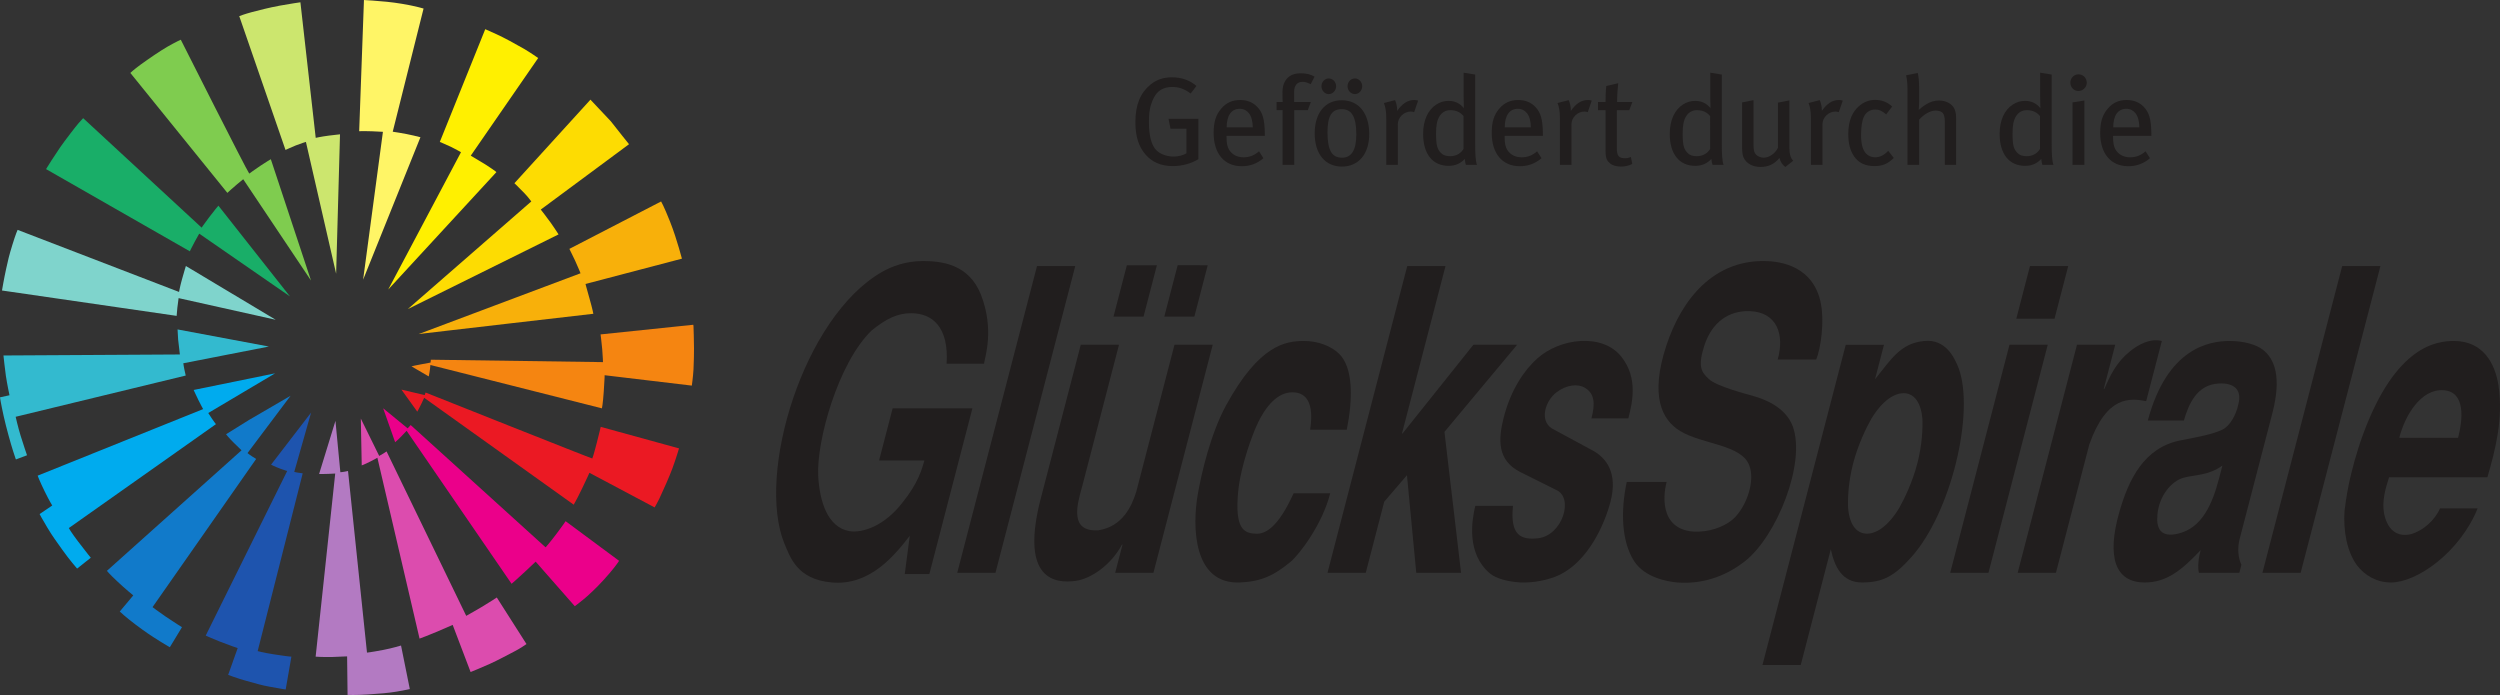 <?xml version="1.0" encoding="UTF-8" standalone="no"?>
<svg
   xmlns:dc="http://purl.org/dc/elements/1.1/"
   xmlns:cc="http://creativecommons.org/ns#"
   xmlns:rdf="http://www.w3.org/1999/02/22-rdf-syntax-ns#"
   xmlns:svg="http://www.w3.org/2000/svg"
   xmlns="http://www.w3.org/2000/svg"
   id="svg97"
   version="1.2"
   viewBox="0 0 804.506 223.651"
   height="223.651pt"
   width="804.505pt">
  <rect x="0" y="0" width="804.506" height="223.651" fill="#333333" stroke="none"/>
  <defs
     id="defs101" />
  <g
     transform="translate(-19.766,-19.625)"
     id="surface903">
    <path
       id="path2"
       d="m 397.164,73.074 c -3.715,0 -6.66,-1.25 -8.797,-3.754 -2.219,-2.582 -3.23,-5.848 -3.23,-10.41 0,-5.57 1.617,-9.402 4.805,-12.023 2.016,-1.656 4.234,-2.383 6.98,-2.383 3.027,0 5.688,0.887 7.867,2.785 l -1.855,2.422 c -2.059,-1.492 -3.797,-2.102 -5.93,-2.102 -2.668,0 -4.762,1.051 -5.977,3.555 -1.289,2.66 -1.531,4.641 -1.531,7.945 0,3.836 0.688,6.703 1.977,8.395 1.211,1.578 3.594,2.504 5.973,2.504 1.578,0 2.984,-0.402 4.117,-1.047 v -7.914 h -5.125 l -0.645,-3.188 h 9.602 v 12.996 c -2.262,1.41 -5.285,2.219 -8.23,2.219"
       style="fill:#211e1e;fill-opacity:1;fill-rule:nonzero;stroke:none" />
    <path
       id="path4"
       d="m 421.656,56.047 c -0.648,-0.809 -1.613,-1.414 -2.906,-1.414 -2.824,0 -4.238,2.301 -4.238,5.973 h 8.395 c 0,-1.938 -0.445,-3.551 -1.25,-4.559 m -7.188,7.301 v 0.488 c 0,1.734 0.242,3.066 0.852,4.031 1.047,1.617 2.703,2.383 4.641,2.383 1.898,0 3.512,-0.645 4.961,-1.938 l 1.414,2.223 c -1.977,1.73 -4.355,2.582 -6.984,2.582 -5.605,0 -9.035,-4.078 -9.035,-10.695 0,-3.512 0.688,-5.773 2.422,-7.828 1.609,-1.898 3.59,-2.785 6.09,-2.785 2.262,0 4.078,0.727 5.492,2.18 1.773,1.816 2.418,4.074 2.461,8.715 v 0.645 z m 0,0"
       style="fill:#211e1e;fill-opacity:1;fill-rule:nonzero;stroke:none" />
    <path
       id="path6"
       d="m 441.547,46.723 c -0.891,-0.441 -1.695,-0.766 -2.625,-0.766 -1.691,0 -2.703,1.172 -2.703,3.227 v 3.273 h 5.371 l -0.973,2.617 h -4.359 v 17.598 h -3.75 V 55.074 h -1.941 v -2.617 h 1.984 c -0.082,-0.406 -0.082,-2.91 -0.082,-3.23 0,-2.746 1.168,-4.281 2.262,-5.047 0.965,-0.688 2.172,-0.969 3.668,-0.969 1.656,0 3.148,0.324 4.398,1.09 z m 0,0"
       style="fill:#211e1e;fill-opacity:1;fill-rule:nonzero;stroke:none" />
    <path
       id="path8"
       d="m 455.789,49.91 c -1.328,0 -2.379,-1.168 -2.379,-2.543 0,-1.367 1.051,-2.5 2.379,-2.5 1.254,0 2.34,1.133 2.34,2.5 0,1.375 -1.047,2.543 -2.34,2.543 m -4.277,4.844 c -3.23,0 -4.559,2.301 -4.559,7.387 0,6.172 1.574,8.23 4.719,8.23 2.828,0 4.559,-2.18 4.559,-7.465 0,-6.258 -1.816,-8.152 -4.719,-8.152 m -4.156,-4.844 c -1.293,0 -2.34,-1.168 -2.34,-2.543 0,-1.367 1.047,-2.5 2.34,-2.5 1.289,0 2.379,1.133 2.379,2.5 0,1.375 -1.051,2.543 -2.379,2.543 m 4.238,23.324 c -5.41,0 -8.758,-4.113 -8.758,-10.691 0,-6.539 3.348,-10.656 8.676,-10.656 5.969,0 8.879,4.762 8.879,10.859 0,6.414 -3.43,10.488 -8.797,10.488"
       style="fill:#211e1e;fill-opacity:1;fill-rule:nonzero;stroke:none" />
    <path
       id="path10"
       d="m 474.836,55.723 c -0.367,-0.121 -0.648,-0.203 -1.055,-0.203 -2.258,0 -4.195,1.898 -4.195,4.117 v 13.035 h -3.715 V 57.82 c 0,-2.461 -0.281,-3.793 -0.766,-5.043 l 3.59,-0.93 c 0.367,0.766 0.688,2.098 0.688,3.109 v 0.363 c 1.613,-2.34 3.348,-3.512 5.492,-3.512 0.48,0 0.926,0.078 1.25,0.199 z m 0,0"
       style="fill:#211e1e;fill-opacity:1;fill-rule:nonzero;stroke:none" />
    <path
       id="path12"
       d="m 490.727,56.977 c -1.051,-1.254 -2.379,-1.898 -4.277,-1.898 -1.535,0 -2.742,0.766 -3.512,2.059 -0.766,1.328 -1.047,2.945 -1.047,5.566 0,3.918 0.48,5.008 1.57,6.133 0.688,0.727 1.617,1.051 2.988,1.051 2.141,0 3.594,-1.129 4.277,-2.34 z m 0.766,15.695 c -0.203,-0.605 -0.242,-0.887 -0.363,-1.898 -1.414,1.496 -3.066,2.223 -5.203,2.223 -5.168,0 -8.195,-3.875 -8.195,-10.25 0,-4.359 1.492,-7.707 4.238,-9.484 1.25,-0.805 2.504,-1.172 3.957,-1.172 1.938,0 3.547,0.688 4.922,2.34 0,-0.562 -0.082,-2.18 -0.082,-3.551 v -7.867 l 3.715,0.605 v 22.277 c 0,3.266 0.117,5.527 0.566,6.777 z m 0,0"
       style="fill:#211e1e;fill-opacity:1;fill-rule:nonzero;stroke:none" />
    <path
       id="path14"
       d="m 511.145,56.047 c -0.645,-0.809 -1.617,-1.414 -2.906,-1.414 -2.824,0 -4.238,2.301 -4.238,5.973 h 8.391 c 0,-1.938 -0.441,-3.551 -1.246,-4.559 m -7.184,7.301 v 0.488 c 0,1.734 0.242,3.066 0.844,4.031 1.055,1.617 2.703,2.383 4.641,2.383 1.898,0 3.516,-0.645 4.965,-1.938 l 1.414,2.223 c -1.98,1.73 -4.359,2.582 -6.98,2.582 -5.609,0 -9.039,-4.078 -9.039,-10.695 0,-3.512 0.688,-5.773 2.418,-7.828 1.617,-1.898 3.594,-2.785 6.098,-2.785 2.258,0 4.07,0.727 5.484,2.18 1.777,1.816 2.422,4.074 2.461,8.715 v 0.645 z m 0,0"
       style="fill:#211e1e;fill-opacity:1;fill-rule:nonzero;stroke:none" />
    <path
       id="path16"
       d="m 530.711,55.723 c -0.359,-0.121 -0.645,-0.203 -1.051,-0.203 -2.254,0 -4.191,1.898 -4.191,4.117 v 13.035 h -3.715 V 57.82 c 0,-2.461 -0.281,-3.793 -0.77,-5.043 l 3.594,-0.93 c 0.363,0.766 0.688,2.098 0.688,3.109 v 0.363 c 1.613,-2.34 3.348,-3.512 5.488,-3.512 0.48,0 0.926,0.078 1.246,0.199 z m 0,0"
       style="fill:#211e1e;fill-opacity:1;fill-rule:nonzero;stroke:none" />
    <path
       id="path18"
       d="m 544.066,55.078 h -3.996 v 12.188 c 0,2.5 0.602,3.27 2.621,3.27 0.688,0 1.254,-0.121 1.898,-0.406 l 0.441,2.262 c -1.129,0.562 -2.34,0.844 -3.668,0.844 -1.336,0 -2.789,-0.402 -3.434,-1.004 -0.844,-0.77 -1.492,-1.172 -1.492,-4.117 V 55.078 h -2.422 v -2.621 h 2.422 c 0,-1.578 0.039,-3.637 0.238,-5.168 l 3.836,-0.887 c -0.16,1.453 -0.363,3.996 -0.363,6.055 h 4.922 z m 0,0"
       style="fill:#211e1e;fill-opacity:1;fill-rule:nonzero;stroke:none" />
    <path
       id="path20"
       d="m 570.086,56.977 c -1.047,-1.254 -2.379,-1.898 -4.277,-1.898 -1.531,0 -2.742,0.766 -3.508,2.059 -0.766,1.328 -1.051,2.945 -1.051,5.566 0,3.918 0.488,5.008 1.574,6.133 0.688,0.727 1.617,1.051 2.984,1.051 2.141,0 3.594,-1.129 4.277,-2.34 z m 0.77,15.695 c -0.203,-0.605 -0.246,-0.887 -0.367,-1.898 -1.406,1.496 -3.062,2.223 -5.203,2.223 -5.164,0 -8.188,-3.875 -8.188,-10.25 0,-4.359 1.492,-7.707 4.234,-9.484 1.25,-0.805 2.5,-1.172 3.953,-1.172 1.938,0 3.555,0.688 4.926,2.34 0,-0.562 -0.078,-2.18 -0.078,-3.551 v -7.867 l 3.711,0.605 v 22.277 c 0,3.266 0.121,5.527 0.566,6.777 z m 0,0"
       style="fill:#211e1e;fill-opacity:1;fill-rule:nonzero;stroke:none" />
    <path
       id="path22"
       d="m 594.297,73.355 c -1.008,-0.766 -1.531,-1.531 -1.895,-2.902 -1.613,1.977 -3.59,2.902 -6.094,2.902 -2.586,0 -4.602,-1.168 -5.449,-3.023 -0.363,-0.809 -0.484,-1.938 -0.484,-3.391 V 52.574 l 3.676,-0.727 v 14.086 c 0,2.059 0.199,2.863 0.93,3.547 0.52,0.484 1.449,0.891 2.336,0.891 1.816,0 3.754,-1.41 4.602,-3.188 V 52.656 l 3.672,-0.727 v 15.215 c 0,2.059 0.445,3.508 1.254,4.195 z m 0,0"
       style="fill:#211e1e;fill-opacity:1;fill-rule:nonzero;stroke:none" />
    <path
       id="path24"
       d="m 611.488,55.723 c -0.363,-0.121 -0.645,-0.203 -1.051,-0.203 -2.262,0 -4.195,1.898 -4.195,4.117 v 13.035 h -3.715 V 57.82 c 0,-2.461 -0.281,-3.793 -0.766,-5.043 l 3.59,-0.93 c 0.367,0.766 0.688,2.098 0.688,3.109 v 0.363 c 1.613,-2.34 3.348,-3.512 5.488,-3.512 0.484,0 0.93,0.078 1.254,0.199 z m 0,0"
       style="fill:#211e1e;fill-opacity:1;fill-rule:nonzero;stroke:none" />
    <path
       id="path26"
       d="m 622.984,73.074 c -2.906,0 -5.086,-1.008 -6.5,-3.027 -1.328,-1.895 -1.938,-4.234 -1.938,-7.301 0,-4.562 1.457,-7.184 3.395,-8.922 1.488,-1.328 3.266,-2.055 5.242,-2.055 2.18,0 3.957,0.727 5.488,2.137 l -1.934,2.543 C 625.402,55.277 624.477,54.875 623.184,54.875 c -1.531,0 -2.863,0.809 -3.547,2.18 -0.691,1.371 -0.973,3.391 -0.973,6.176 0,2.824 0.566,4.68 1.617,5.809 0.727,0.766 1.73,1.211 2.902,1.211 1.496,0 2.988,-0.727 4.199,-2.098 l 1.816,2.301 c -1.938,1.895 -3.633,2.621 -6.215,2.621"
       style="fill:#211e1e;fill-opacity:1;fill-rule:nonzero;stroke:none" />
    <path
       id="path28"
       d="M 645.617,72.672 V 58.789 c 0,-1.41 -0.281,-2.383 -0.684,-2.824 -0.363,-0.402 -1.25,-0.766 -2.219,-0.766 -1.738,0 -3.793,1.129 -5.367,2.945 v 14.527 h -3.754 V 48.098 c 0,-1.738 -0.16,-3.07 -0.445,-4.238 l 3.758,-0.77 c 0.277,1.211 0.441,2.703 0.441,4.684 v 4.52 c 0,0.727 -0.043,1.652 -0.125,2.703 0.891,-0.809 1.336,-1.129 2.145,-1.652 1.488,-0.969 2.902,-1.375 4.398,-1.375 2.379,0 4.477,1.211 5.082,3.027 0.324,0.93 0.402,1.453 0.402,3.27 v 14.406 z m 0,0"
       style="fill:#211e1e;fill-opacity:1;fill-rule:nonzero;stroke:none" />
    <path
       id="path30"
       d="m 676.242,56.977 c -1.047,-1.254 -2.379,-1.898 -4.277,-1.898 -1.535,0 -2.742,0.766 -3.508,2.059 -0.77,1.328 -1.051,2.945 -1.051,5.566 0,3.918 0.484,5.008 1.57,6.133 0.688,0.727 1.621,1.051 2.988,1.051 2.141,0 3.594,-1.129 4.277,-2.34 z m 0.77,15.695 c -0.203,-0.605 -0.246,-0.887 -0.367,-1.898 -1.406,1.496 -3.062,2.223 -5.203,2.223 -5.168,0 -8.191,-3.875 -8.191,-10.25 0,-4.359 1.492,-7.707 4.238,-9.484 1.25,-0.805 2.5,-1.172 3.953,-1.172 1.938,0 3.555,0.688 4.922,2.34 0,-0.562 -0.078,-2.18 -0.078,-3.551 v -7.867 l 3.711,0.605 v 22.277 c 0,3.266 0.121,5.527 0.566,6.777 z m 0,0"
       style="fill:#211e1e;fill-opacity:1;fill-rule:nonzero;stroke:none" />
    <path
       id="path32"
       d="M 686.695,72.672 V 52.574 l 3.828,-0.605 v 20.703 z m 1.895,-23.77 c -1.453,0 -2.582,-1.211 -2.582,-2.664 0,-1.492 1.168,-2.703 2.625,-2.703 1.453,0 2.66,1.172 2.66,2.703 0,1.453 -1.207,2.664 -2.703,2.664"
       style="fill:#211e1e;fill-opacity:1;fill-rule:nonzero;stroke:none" />
    <path
       id="path34"
       d="m 706.949,56.047 c -0.645,-0.809 -1.609,-1.414 -2.902,-1.414 -2.828,0 -4.238,2.301 -4.238,5.973 h 8.395 c 0,-1.938 -0.449,-3.551 -1.254,-4.559 m -7.188,7.301 v 0.488 c 0,1.734 0.246,3.066 0.852,4.031 1.051,1.617 2.703,2.383 4.641,2.383 1.898,0 3.512,-0.645 4.961,-1.938 l 1.414,2.223 c -1.977,1.73 -4.355,2.582 -6.98,2.582 -5.609,0 -9.039,-4.078 -9.039,-10.695 0,-3.512 0.688,-5.773 2.422,-7.828 1.609,-1.898 3.594,-2.785 6.094,-2.785 2.262,0 4.078,0.727 5.488,2.18 1.773,1.816 2.418,4.074 2.461,8.715 v 0.645 z m 0,0"
       style="fill:#211e1e;fill-opacity:1;fill-rule:nonzero;stroke:none" />
    <path
       id="path36"
       d="m 152.469,21.484 c 1.508,0.344 2.898,0.656 3.602,0.891 l -9.922,39.633 c 0,0 3.75,0.535 6.734,1.242 1.348,0.316 2.18,0.535 2.18,0.535 l -18.441,45.832 6.371,-47.574 c 0,0 -2.16,-0.113 -3.383,-0.168 -1.445,-0.066 -3.523,-0.066 -4.258,-0.035 l 1.535,-42.215 0.477,0.039 c 0,0 3.645,0.199 6.922,0.535 3.273,0.332 6.68,0.941 8.184,1.285"
       style="fill:#fff566;fill-opacity:1;fill-rule:nonzero;stroke:none" />
    <path
       id="path38"
       d="m 121.363,63.988 c 0,0 1.676,-0.395 4.328,-0.738 0.75,-0.098 3.488,-0.402 3.488,-0.402 l -1.246,44.859 -9.723,-42.414 c 0,0 -1.41,0.402 -3.285,1.141 -1.043,0.41 -3.285,1.441 -3.285,1.441 L 96.965,25.414 96.75,24.824 c 0,0 1.582,-0.641 3.98,-1.277 2.391,-0.633 5.621,-1.465 9.098,-2.109 3.48,-0.645 6.609,-1.074 6.609,-1.074 z m 0,0"
       style="fill:#cce66e;fill-opacity:1;fill-rule:nonzero;stroke:none" />
    <path
       id="path40"
       d="m 188.359,35.316 c 2.238,1.316 4.594,2.984 4.594,2.984 L 171.258,69.719 c 0,0 3.25,1.926 4.605,2.762 1.355,0.836 3.477,2.316 3.645,2.535 L 144.688,112.801 168.113,68.613 c 0,0 -1.605,-0.953 -3.012,-1.629 -1.406,-0.676 -3.801,-1.691 -3.801,-1.691 l 14.621,-36.277 c 0,0 1.758,0.812 3.656,1.641 1.898,0.828 6.547,3.348 8.781,4.66"
       style="fill:#fff000;fill-opacity:1;fill-rule:nonzero;stroke:none" />
    <path
       id="path42"
       d="m 99.977,75.488 c 0,0 1.84,-1.344 3.586,-2.516 1.633,-1.102 3.352,-2.113 3.352,-2.113 l 12.934,39.047 -21.82,-32.609 c 0,0 -1.008,0.84 -2.113,1.746 -1.109,0.902 -2.984,2.648 -2.984,2.648 l -31.219,-38.594 c 0,0 0.918,-0.938 3.355,-2.719 2.438,-1.773 6.188,-4.348 8.648,-5.766 2.469,-1.418 4.227,-2.211 4.227,-2.211 0,0 21.305,42.277 22.035,43.086"
       style="fill:#7fcc4f;fill-opacity:1;fill-rule:nonzero;stroke:none" />
    <path
       id="path44"
       d="m 87.078,89.535 c 1.637,-2.188 2.969,-3.723 2.969,-3.723 L 113.078,115.016 83.879,94.816 c 0,0 -0.664,1.156 -1.406,2.52 C 81.27,99.551 80.859,100.5 80.859,100.5 L 34.586,74.043 c 0.07,-0.199 3.07,-4.891 4.562,-7.039 1.492,-2.145 4.992,-6.699 5.934,-7.777 0.902,-1.031 1.441,-1.578 1.441,-1.578 l 38.129,35.23 c 0,0 0.535,-0.824 2.426,-3.344"
       style="fill:#19ae68;fill-opacity:1;fill-rule:nonzero;stroke:none" />
    <path
       id="path46"
       d="m 235.367,90.891 c 1.234,3.102 2.242,6.387 2.867,8.5 0.625,2.113 0.98,3.469 0.98,3.469 l -31.031,8.145 c 0,0 0.242,1.016 1.211,4.41 1.141,4.008 1.309,5.184 1.309,5.184 0,0 -56.359,6.496 -56.242,6.539 l 52.121,-19.574 c 0,0 -0.824,-2.086 -1.793,-4.168 -0.645,-1.387 -1.793,-3.684 -1.793,-3.684 l 29.516,-15.262 c 0,0 0.84,1.383 2.855,6.441"
       style="fill:#f8b00a;fill-opacity:1;fill-rule:nonzero;stroke:none" />
    <path
       id="path48"
       d="m 77.383,113.574 c 0,0 0.297,-1.73 0.938,-4.035 0.785,-2.852 1.266,-4.312 1.266,-4.312 l 28.906,17.301 -31.254,-6.969 c -0.336,2.277 -0.531,4.168 -0.629,5.715 L 20.406,113.109 c 0,0 0.652,-3.887 1.332,-6.957 0.68,-3.07 0.867,-3.996 1.996,-7.691 1.129,-3.695 1.699,-4.867 1.699,-4.867 z m 0,0"
       style="fill:#7fd4cc;fill-opacity:1;fill-rule:nonzero;stroke:none" />
    <path
       id="path50"
       d="m 242.934,124.609 c 0,0 0.195,5.508 0.164,7.215 -0.023,1.715 -0.019,4.152 -0.164,6.688 -0.148,2.535 -0.539,5.203 -0.539,5.203 l -28.062,-3.344 c 0,0 0.055,0.531 -0.285,5.379 -0.277,3.98 -0.582,5.281 -0.582,5.281 l -55.195,-13.953 c 0,0 -0.148,1.984 -0.535,3.68 l -5.543,-3.234 c 0.019,-0.109 6.125,-1.223 6.125,-1.223 l 0.094,-0.922 55.395,0.777 c 0,0 -0.055,-1.793 -0.242,-4.121 -0.172,-2.031 -0.535,-4.797 -0.535,-4.797 l 29.805,-3.102 c 0,0 0.109,-0.008 0.102,0.473"
       style="fill:#f58511;fill-opacity:1;fill-rule:nonzero;stroke:none" />
    <path
       id="path52"
       d="m 106.293,131.141 -27.535,5.383 c 0,0 0.082,0.988 0.773,3.953 l -54.727,13.27 c 0,0 0.734,3.277 1.602,6.105 0.867,2.828 2.055,6.277 2.055,6.277 l -3.574,1.344 c 0,0 -0.078,-0.113 -0.859,-2.535 -0.773,-2.422 -2.234,-7.574 -3.098,-11.484 -0.867,-3.906 -1.164,-5.961 -1.164,-5.961 l 3.055,-0.676 c 0,0 -0.73,-3.395 -1.164,-6.254 -0.277,-1.805 -0.777,-6.543 -0.777,-6.543 l 56.77,-0.324 -0.555,-4.762 c 0.008,-0.305 -0.191,-3.297 -0.191,-3.297 z m 0,0"
       style="fill:#33bacf;fill-opacity:1;fill-rule:nonzero;stroke:none" />
    <path
       id="path54"
       d="m 86.785,152.535 c 0,0 0.215,0.387 1.164,1.789 0.977,1.449 1.312,1.793 1.312,1.793 l -47.352,33.441 c 0,0 0.703,1.312 2.906,4.219 3.25,4.266 4.172,5.324 4.172,5.324 l -4.41,3.496 c 0,0 -2.473,-2.816 -4.797,-6.105 -2.086,-2.957 -2.922,-4 -4.75,-7.031 -1.844,-3.051 -2.52,-4.41 -2.52,-4.41 l 4.062,-2.754 c 0,0 -0.855,-1.344 -2.418,-4.516 -1.602,-3.246 -2.273,-5.086 -2.273,-5.086 l 53.258,-21.422 c 0,0 -0.629,-1.066 -1.504,-2.859 -1.328,-2.727 -1.547,-3.297 -1.547,-3.297 0,0 26.117,-5.332 26.215,-5.355 z m 0,0"
       style="fill:#00abee;fill-opacity:1;fill-rule:nonzero;stroke:none" />
    <path
       id="path56"
       d="m 156.715,145.941 c 0,0 53.648,21.375 53.648,21.227 0,0 0.312,-0.609 1.449,-5.039 0.777,-3.004 1.266,-5.137 1.266,-5.137 l 25.199,6.93 c 0,0 -0.969,3.297 -2.133,6.449 -0.898,2.434 -2.957,7.117 -4.223,9.77 -0.773,1.613 -1.5,2.773 -1.5,2.773 l -20.98,-11.141 c 0,0 -0.531,1.258 -2.328,4.992 -2.281,4.746 -2.824,5.293 -2.711,5.281 l -48.141,-34.41 c 0,0 -0.078,0.242 -0.902,1.941 -0.824,1.695 -1.309,2.52 -1.309,2.52 L 148.945,145 l 7.477,1.77 z m 0,0"
       style="fill:#eb1923;fill-opacity:1;fill-rule:nonzero;stroke:none" />
    <path
       id="path58"
       d="m 99.418,165.422 c 0,0 0.715,0.676 2.781,1.887 l -33.344,47.688 c 0,0 1.746,1.363 4.312,3.105 2.98,2.023 5.16,3.352 5.16,3.352 l -3.902,6.438 c 0,0 -0.723,-0.348 -3.098,-1.84 -3.246,-2.039 -4.555,-2.91 -7.801,-5.336 -3.18,-2.371 -5.219,-4.301 -5.219,-4.301 l 4.344,-5.191 c 0,0 -2.613,-2.133 -4.941,-4.316 -2.926,-2.742 -3.539,-3.586 -3.539,-3.586 l 43.324,-38.789 c 0,0 -0.57,-0.535 -2.527,-2.457 -1.688,-1.656 -2.457,-2.711 -2.457,-2.711 l 7.422,-4.613 13.348,-7.773 z m 0,0"
       style="fill:#117aca;fill-opacity:1;fill-rule:nonzero;stroke:none" />
    <path
       id="path60"
       d="m 150.953,157.477 c 0,0 0.434,-0.438 0.969,-1.07 l 43.418,39.352 c 0,0 1.004,-1.059 3.441,-4.262 2.281,-2.996 2.996,-4.156 2.996,-4.156 l 17.215,12.762 c 0,0 -0.84,1.375 -3.156,4.09 -2.309,2.723 -4.746,5.188 -7.023,7.223 -1.738,1.555 -4.078,3.289 -4.078,3.289 l -12.59,-14.34 c 0,0 -0.777,0.73 -3.445,3.25 -2.391,2.262 -4.309,3.875 -4.309,3.875 L 150.609,158.25 c -0.773,0.777 -1.84,2.086 -3.68,3.688 l -3.863,-10.93 z m 0,0"
       style="fill:#eb008a;fill-opacity:1;fill-rule:nonzero;stroke:none" />
    <path
       id="path62"
       d="m 114.457,171.48 c 0.969,0.293 2.23,0.34 2.715,0.484 l -14.488,57.184 c 0,0 1.535,0.465 5.086,1.023 4.945,0.77 5.766,0.77 5.766,0.77 l -1.84,10.562 c 0,0 -1.309,-0.188 -5.281,-0.918 -2.59,-0.473 -3.781,-0.875 -7.316,-1.84 -3.02,-0.828 -5.914,-1.938 -5.914,-1.938 l 3.066,-8.625 c 0,0 -2.352,-0.77 -5.828,-2.133 -2.23,-0.875 -4.457,-1.891 -4.457,-1.891 l 26.219,-52.969 c 0,0 -1.062,-0.316 -2.184,-0.727 -1.84,-0.68 -3.004,-1.309 -3.004,-1.309 L 119.875,152.398 Z m 0,0"
       style="fill:#1e54ae;fill-opacity:1;fill-rule:nonzero;stroke:none" />
    <path
       id="path64"
       d="m 141.793,166.344 c 0.871,-0.48 1.695,-0.969 2.371,-1.453 l 25.637,52.918 c 0,0 2.184,-1.215 4.898,-2.812 2.691,-1.586 4.938,-3.098 4.938,-3.098 l 9.547,14.977 c 0,0 -1.789,1.309 -3.777,2.324 -2.57,1.309 -5.043,2.715 -8.043,4.074 -2.672,1.203 -6.156,2.613 -6.156,2.613 l -5.77,-15.172 c 0,0 -2.844,1.23 -5.035,2.188 -2.195,0.953 -5.625,2.227 -5.625,2.227 l -13.57,-58.203 c 0,0 -0.727,0.434 -2.082,1.117 -1.379,0.691 -1.547,0.777 -2.957,1.352 l -0.289,-15.066 z m 0,0"
       style="fill:#dc4cae;fill-opacity:1;fill-rule:nonzero;stroke:none" />
    <path
       id="path66"
       d="m 129.289,171.582 c 0,0 0.727,0 2.469,-0.391 l 6.105,58.445 c 0,0 0.922,-0.047 5.281,-0.875 2.715,-0.508 5.676,-1.406 5.676,-1.406 l 2.824,14.012 c 0,0 -1.52,0.355 -4.234,0.82 -2.711,0.461 -5.582,0.668 -9.305,0.918 -3.719,0.254 -6.492,0.148 -6.492,0.148 l -0.145,-12.406 c 0,0 -1.504,0.094 -4.699,0.195 -2.914,0.082 -5.43,-0.102 -5.43,-0.102 l 6.301,-58.93 c -3.246,0.199 -5.188,0.145 -5.188,0.145 l 5.262,-17.098 z m 0,0"
       style="fill:#b37ac2;fill-opacity:1;fill-rule:nonzero;stroke:none" />
    <path
       id="path68"
       d="m 216.312,58.633 3.742,4.734 2.133,2.664 -28.398,21.031 c 0,0 1.938,2.473 3.293,4.363 1.059,1.473 2.426,3.633 2.426,3.633 l -48.516,24.031 39.746,-34.641 c 0,0 -1.141,-1.551 -2.23,-2.668 -1.844,-1.891 -3.199,-3.199 -3.199,-3.199 l 24.473,-26.895 0.312,0.355 z m 0,0"
       style="fill:#fddc02;fill-opacity:1;fill-rule:evenodd;stroke:none" />
    <path
       id="path70"
       d="M 302.656,167.801 H 317.25 c -0.789,2.715 -1.98,7.309 -7.16,13.672 -5.684,7.316 -12.645,9.754 -16.957,9.078 -7.062,-1.219 -9.625,-9.617 -10.062,-17.742 -0.594,-11.223 6.391,-36.414 17.191,-46.836 4.68,-3.789 8.301,-5.555 12.695,-5.555 6.855,0 12.199,4.465 11.426,16.25 h 12.047 c 0.289,-2.164 3.383,-10.965 -0.992,-22.211 -3.934,-9.887 -12.66,-10.828 -18.73,-10.828 -5.539,0 -10.039,1.754 -13.137,3.516 -25.309,14.492 -40.457,64.992 -31.41,87.332 1.859,4.336 4.004,11.648 15.367,12.59 12.379,1.086 20.379,-9.066 25.004,-15.027 l -1.617,12.32 h 7.914 l 13.863,-53.336 h -25.672 l -4.363,16.777"
       style="fill:#211e1e;fill-opacity:1;fill-rule:nonzero;stroke:none" />
    <path
       id="path72"
       d="m 353.473,105.254 -25.668,98.703 h 12.305 l 25.672,-98.703 z m 0,0"
       style="fill:#211e1e;fill-opacity:1;fill-rule:nonzero;stroke:none" />
    <path
       id="path74"
       d="m 410.027,130.57 h -12.309 l -12.328,47.383 c -1.461,4.605 -4.379,11.105 -12.168,12.324 -9.199,0.539 -7.047,-7.719 -5.184,-14.223 l 11.824,-45.484 h -12.305 l -13.273,51.039 c -5.773,24.238 4.695,25.934 11.762,24.922 4.73,-0.676 11.207,-4.992 14.77,-11.645 h 0.18 l -2.367,9.07 h 12.312 l 19.086,-73.387 M 378.098,121.5 h 9.668 l 4.293,-16.523 h -9.664 z M 398.738,104.977 394.441,121.5 h 9.676 l 4.297,-16.523 z m 0,0"
       style="fill:#211e1e;fill-opacity:1;fill-rule:nonzero;stroke:none" />
    <path
       id="path76"
       d="m 453.156,157.926 c 1.973,-9.781 2.148,-20.031 -2.52,-24.508 -2.438,-2.34 -6.641,-4.145 -11.516,-4.066 -5.57,0.094 -14.074,1.086 -24.805,20.723 -5.07,9.34 -7.902,21.922 -9.07,28.422 -1.898,10.699 -1.488,29.238 13.582,28.57 6.984,-0.312 11.109,-2.395 16.234,-6.633 2.793,-2.312 10.258,-12.055 12.77,-22.074 h -11.781 c -5.02,11.133 -9.246,13.273 -12.258,13 -3.836,-0.133 -6.656,-1.754 -5.602,-13.27 0.793,-8.797 4.91,-19.215 5.914,-21.383 3.148,-7.039 7.105,-10.723 11.34,-10.828 2.777,-0.07 7.633,1.008 5.926,12.047 h 11.785"
       style="fill:#211e1e;fill-opacity:1;fill-rule:nonzero;stroke:none" />
    <path
       id="path78"
       d="m 472.617,105.254 -25.66,98.703 h 12.309 l 5.949,-22.887 7.309,-8.531 3,31.418 h 14.414 l -5.344,-45.352 23.379,-28.035 h -14.07 l -22.816,28.57 h -0.168 l 14.012,-53.887 z m 0,0"
       style="fill:#211e1e;fill-opacity:1;fill-rule:nonzero;stroke:none" />
    <path
       id="path80"
       d="m 494.508,182.422 c -1.145,4.742 -2.867,15.441 4.797,21.801 2.031,1.625 5.656,2.578 9.727,2.844 4.18,0.141 8.789,-0.676 12.582,-2.438 9.25,-4.469 14.516,-16.25 16.414,-23.559 2.398,-9.207 -1.246,-14.25 -6.281,-16.766 l -12.598,-6.809 c -4.137,-2.695 -1.98,-8.992 1.496,-11.617 3.359,-2.543 6.953,-2.766 9.113,-1.484 3.121,1.855 3.414,5.012 2.137,9.871 h 11.871 c 1.414,-5.414 2.992,-12.855 -1.965,-19.492 -3.117,-4.203 -8.191,-5.688 -13.359,-5.422 -5.168,0.277 -10.48,2.445 -14.043,5.695 -3.789,3.379 -8.398,9.613 -10.809,19.219 -1.633,6.637 -2.168,13.551 5.555,17.34 l 11.402,5.695 c 5.793,2.48 2.02,14.707 -5.895,15.551 -5.367,0.57 -8.992,-0.844 -8.012,-10.43 h -12.133"
       style="fill:#211e1e;fill-opacity:1;fill-rule:nonzero;stroke:none" />
    <path
       id="path82"
       d="m 604.23,135.316 c 1.371,-3.25 2.887,-12.461 1.27,-19.098 -3.078,-12.188 -14.926,-12.59 -18.348,-12.59 -15.652,0 -26.066,11.641 -31.203,27.352 -5.207,15.98 -1.496,23.695 4.492,27.352 7.137,4.332 19.805,4.332 22.254,11.098 1.895,4.871 -0.719,12.586 -4.594,16.652 -2.301,2.434 -6.965,4.469 -11.395,4.602 -4.469,0.273 -8.828,-1.215 -10.527,-5.82 -1.289,-3.523 -0.754,-7.59 -0.086,-10.16 h -12.836 c -1.996,9.348 -1.707,19.094 2.348,25.457 3.367,5.281 10.664,6.641 13.941,6.906 7.25,0.586 14.98,-1.484 21.836,-6.906 10.082,-7.984 19.602,-31.41 15.312,-43.312 -2.391,-6.367 -9.312,-8.805 -12.586,-9.754 -2.285,-0.676 -11.918,-3.09 -14.504,-5.559 -2.176,-2.086 -3.59,-3.648 -1.469,-10.426 2.551,-8.117 8.18,-11.5 14.559,-11.371 8.984,0.273 11.391,7.586 9.137,15.578 h 12.398"
       style="fill:#211e1e;fill-opacity:1;fill-rule:nonzero;stroke:none" />
    <path
       id="path84"
       d="M 613.73,130.57 586.934,233.613 H 599.25 l 9.676,-37.238 c 1.203,5.57 3.547,10.691 10.062,10.691 6.676,0 10.371,-2.027 15.828,-8.121 12.871,-14.355 20.453,-46.566 15.27,-60.781 -1.414,-3.66 -4.305,-9.484 -11.07,-8.812 -7.738,0.684 -10.809,6.098 -15.867,12.324 l 2.887,-11.105 h -12.305 m 18.637,15.582 c 2.809,0 5.504,2.164 6.027,8.254 0.137,2.848 -0.047,8.258 -1.629,14.344 -1.578,6.09 -4.223,11.504 -5.84,14.352 -3.691,6.094 -7.512,8.258 -10.324,8.258 -2.902,0 -5.59,-2.164 -6.113,-8.258 -0.137,-2.848 0.035,-8.262 1.625,-14.352 1.582,-6.086 4.215,-11.496 5.84,-14.344 3.695,-6.09 7.508,-8.254 10.414,-8.254"
       style="fill:#211e1e;fill-opacity:1;fill-rule:nonzero;stroke:none" />
    <path
       id="path86"
       d="m 669.059,203.957 h 12.312 l 10.734,-41.293 c 5.652,-15.973 13.277,-14.887 18.309,-13.945 l 5.039,-19.367 c -3.621,-0.945 -7.504,1.066 -10.344,3.395 -4.418,3.625 -6.258,7.711 -8.18,12.047 H 696.75 l 3.699,-14.223 h -12.305 l -19.086,73.387"
       style="fill:#211e1e;fill-opacity:1;fill-rule:nonzero;stroke:none" />
    <path
       id="path88"
       d="m 773.484,105.254 -25.664,98.703 h 12.301 l 25.668,-98.703 z m 0,0"
       style="fill:#211e1e;fill-opacity:1;fill-rule:nonzero;stroke:none" />
    <path
       id="path90"
       d="m 820.215,173.215 c 2.559,-8.793 5.125,-18.668 3.598,-29.371 -1.086,-7.309 -5.023,-14.492 -14.34,-14.492 -5.445,0 -18.734,1.355 -29.27,30.062 -2.09,5.688 -3.582,11.371 -4.523,15.695 -0.902,4.469 -1.301,7.715 -1.441,8.941 -0.43,6.363 0.75,13 3.984,17.469 2.492,3.246 6.297,5.547 10.949,5.547 8.355,0 22.102,-9.609 27.91,-23.836 h -12.125 c -1.605,3.793 -5.473,7.184 -9.262,8.262 -3.773,0.953 -7.434,-0.535 -8.695,-6.496 -0.77,-3.797 0.289,-7.859 1.57,-11.781 h 31.645 M 791.871,160.5 c 1.711,-6.902 6.852,-15.84 14.277,-15.305 7.238,0.551 6.078,9.754 4.629,15.305 z m 0,0"
       style="fill:#211e1e;fill-opacity:1;fill-rule:nonzero;stroke:none" />
    <path
       id="path92"
       d="m 647.344,203.957 h 12.312 l 19.078,-73.387 h -12.312 l -19.078,73.387 m 21.27,-81.773 h 12.301 l 4.406,-16.93 h -12.312 z m 0,0"
       style="fill:#211e1e;fill-opacity:1;fill-rule:nonzero;stroke:none" />
    <path
       id="path94"
       d="m 740.391,203.957 0.66,-2.57 c -1.016,-2.168 -1.402,-5.422 -0.473,-8.672 l 10.43,-40.07 c 3.027,-11.645 0.797,-17.598 -3.18,-20.578 -1.984,-1.496 -5.801,-2.715 -10.551,-2.715 -6.504,0 -20.078,2.172 -26.34,25.598 h 11.605 c 1.547,-5.281 4.152,-11.516 11.184,-11.914 4.992,-0.285 7.559,2.031 6.359,6.633 -0.734,3.52 -2.715,7.039 -5.223,8.258 -3.293,1.488 -7.504,2.273 -13.273,3.383 -12.004,2.297 -16.887,12.855 -19.828,23.141 -4.047,14.223 -1.477,22.617 8.191,22.617 7.211,0 12.078,-4.191 18.008,-10.418 -0.762,2.57 -1.012,5.543 -0.582,7.309 h 13.012 M 733.848,173.625 c -2.105,8.121 -5.469,15.977 -13.219,17.734 -5.633,1.355 -7.016,-1.758 -6.598,-6.09 0.5,-5.961 4.406,-10.836 8.469,-11.918 3.402,-0.949 8.082,-0.676 12.453,-3.922 z m 0,0"
       style="fill:#211e1e;fill-opacity:1;fill-rule:nonzero;stroke:none" />
  </g>
</svg>
